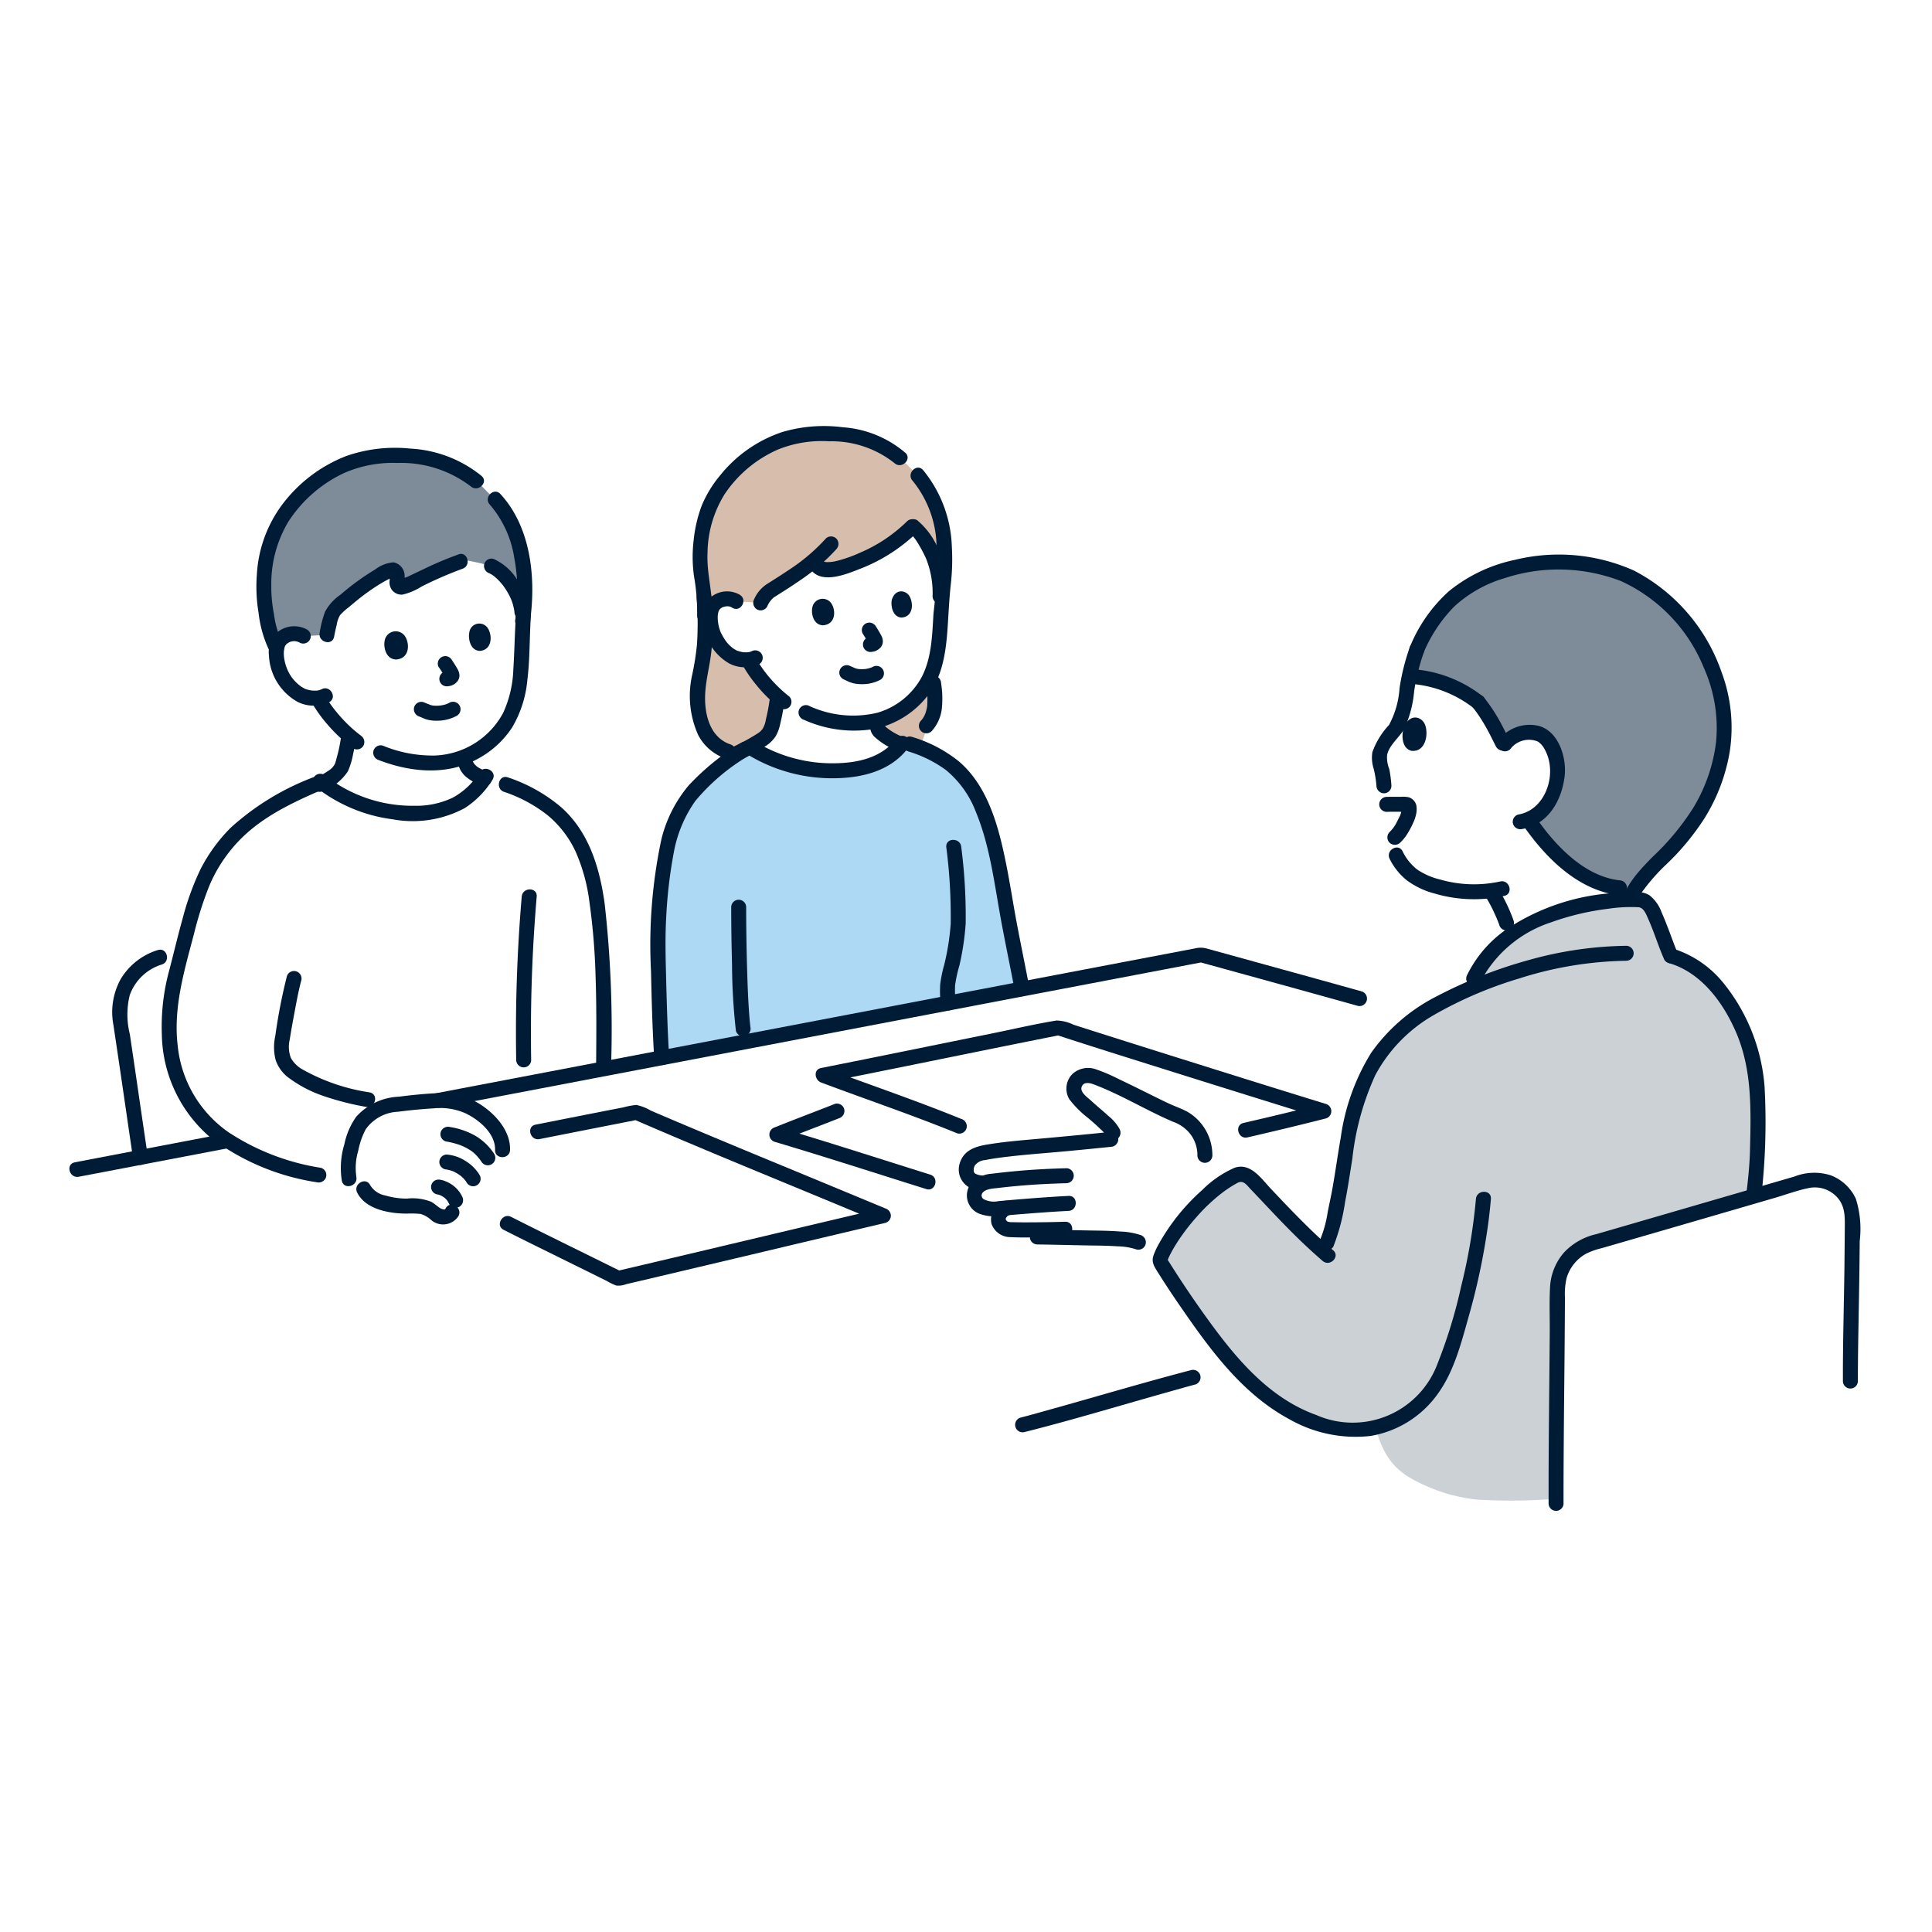<svg xmlns="http://www.w3.org/2000/svg" width="195" height="195" viewBox="0 0 195 195">
  <g id="グループ_15446" data-name="グループ 15446" transform="translate(-541 -2487)">
    <rect id="長方形_28460" data-name="長方形 28460" width="195" height="195" transform="translate(541 2487)" fill="#fff"/>
    <g id="グループ_15437" data-name="グループ 15437" transform="translate(548 2530.037)">
      <path id="パス_44855" data-name="パス 44855" d="M239.595,183.294a1.7,1.7,0,0,1,.151-1.041,1.751,1.751,0,0,1,1.3-.941,41.274,41.274,0,0,1,4.818-.625c3.025-.271,4.548-.4,8.3-.786l.473-.048-.236-.613a9.581,9.581,0,0,0-2.126-2.141,13.671,13.671,0,0,1-1.647-1.627,1.3,1.3,0,0,1,.12-1.543,1.628,1.628,0,0,1,1.921-.294c2.687,1.07,6.3,3.107,8.577,4.012a4.305,4.305,0,0,1,2.415,3.9l1.953,2.674a20.582,20.582,0,0,0-6.2,7.111l-2.459-1.046c-1.071-.441-4.283-.41-5.143-.43-1.62-.038-3.317-.08-5.08-.1l-.182-.727c-1.2.011-2.334.009-2.657-.023a1.165,1.165,0,0,1-1.075-.932,1.24,1.24,0,0,1,.817-1.223l.141-.048-1.058.1c-1.474.142-2.4-.478-2.338-1.44a1.379,1.379,0,0,1,1-1.143l-.416-.046C240.07,184.175,239.695,183.762,239.595,183.294Z" transform="translate(-149.047 -107.94)" fill="#fff"/>
      <path id="パス_44856" data-name="パス 44856" d="M366.474,80.2l.038-.045a5.933,5.933,0,0,0,1.345-3.4,4.792,4.792,0,0,0-1.338-3.857,2.487,2.487,0,0,0-2.318-.328,2.827,2.827,0,0,0-1.733,1.22,23.632,23.632,0,0,0-2.6-4.381,12.533,12.533,0,0,0-6.944-2.625c-.138.68-.252,1.374-.385,2.108a13.061,13.061,0,0,1-.54,2.329,4.914,4.914,0,0,1-.778,1.274A5.089,5.089,0,0,0,349.9,74.79a10.493,10.493,0,0,0,.362,2.048c.042.437.06.579.1,1.016l.329,1.868c.39-.013,1.263-.005,1.873,0a.374.374,0,0,1,.349.4v.014a3.967,3.967,0,0,1-.649,1.858,4.641,4.641,0,0,1-.8,1.07l-.164.138c.088.5.291,1.655.291,1.655a4.457,4.457,0,0,0,.956,1.379,4.739,4.739,0,0,0,1.953,1.353,12.948,12.948,0,0,0,6.623.862,16.629,16.629,0,0,1,1.6,3.218l.466,1.274a15.608,15.608,0,0,1,4.187-2.147,27.437,27.437,0,0,1,7.155-1.408l-.393-1.231c-4.157-.441-7.523-4.486-8.943-6.506l-.264-.378A4.078,4.078,0,0,0,366.474,80.2Z" transform="translate(-217.678 -41.574)" fill="#fff"/>
      <path id="パス_44857" data-name="パス 44857" d="M350.715,100.509c.467-.016.936-.008,1.4-.007h.446q.128,0-.073-.016a.419.419,0,0,1-.192-.113c-.07-.1-.084-.12-.042-.052a.359.359,0,0,1-.055-.21.886.886,0,0,1,0,.11.918.918,0,0,0-.015.176c.016-.109.017-.122,0-.038-.006.034-.012.068-.019.1-.013.063-.028.126-.046.189s-.036.116-.056.173l-.031.082c.049-.114.058-.135.025-.062-.043.09-.086.179-.132.268-.1.2-.2.4-.3.591a2.973,2.973,0,0,1-.178.289c-.035.05-.07.1-.107.151s-.134.147.007-.006a5.138,5.138,0,0,1-.371.418.76.76,0,0,0,0,1.069.774.774,0,0,0,1.069,0,4.478,4.478,0,0,0,.768-.963,8.352,8.352,0,0,0,.544-1.035,3.688,3.688,0,0,0,.259-.713,2.411,2.411,0,0,0,.065-1.045,1.143,1.143,0,0,0-.769-.827,2.8,2.8,0,0,0-.794-.046c-.467,0-.936-.009-1.4.007a.756.756,0,1,0,0,1.511Z" transform="translate(-217.725 -61.605)" fill="#001b36"/>
      <path id="パス_44858" data-name="パス 44858" d="M367.614,37.14c-4.791,1.446-7.142,4.013-8.931,8.036a15.575,15.575,0,0,0-.753,2.675,12.507,12.507,0,0,1,6.945,2.621,23.654,23.654,0,0,1,2.6,4.381,2.826,2.826,0,0,1,1.732-1.22,2.485,2.485,0,0,1,2.318.328,4.788,4.788,0,0,1,1.338,3.857,5.934,5.934,0,0,1-1.345,3.4,4.064,4.064,0,0,1-1.587,1.112l.265.378c1.607,2.286,5.71,7.169,10.629,6.478a26.11,26.11,0,0,1,3.287-3.646,18.713,18.713,0,0,0,5.59-11.74,16.625,16.625,0,0,0-2.416-9.164c-3.726-6.226-8.261-7.524-11.072-8.039a19.41,19.41,0,0,0-8.584.544Z" transform="translate(-222.684 -22.634)" fill="#7e8b99"/>
      <path id="パス_44859" data-name="パス 44859" d="M352.529,113.707a6.521,6.521,0,0,0,1.716,2.148,8.166,8.166,0,0,0,2.825,1.346,14.034,14.034,0,0,0,7.025.238c.951-.2.549-1.661-.4-1.457a12.394,12.394,0,0,1-6.091-.2,7.028,7.028,0,0,1-2.289-1,5.191,5.191,0,0,1-1.48-1.843c-.436-.869-1.738-.105-1.305.763Z" transform="translate(-219.269 -70.052)" fill="#001b36"/>
      <path id="パス_44860" data-name="パス 44860" d="M351.742,58.277a21.947,21.947,0,0,0-1.015,4.085,9.066,9.066,0,0,1-1.063,3.71,7.89,7.89,0,0,0-1.68,2.746,3.66,3.66,0,0,0,.14,1.694,10.789,10.789,0,0,1,.272,1.7.777.777,0,0,0,.756.756.761.761,0,0,0,.756-.756,12.344,12.344,0,0,0-.22-1.7,3.15,3.15,0,0,1-.216-1.424c.227-1,1.209-1.734,1.712-2.59a11.332,11.332,0,0,0,1.016-3.824,21.51,21.51,0,0,1,1-4,.762.762,0,0,0-.529-.93.773.773,0,0,0-.93.529Z" transform="translate(-216.469 -35.935)" fill="#001b36"/>
      <path id="パス_44861" data-name="パス 44861" d="M378.261,124.014a13.943,13.943,0,0,1,.8,1.5q.09.193.176.387c.026.059.052.118.078.178l.041.1c.014.032.062.145.01.022s.022.053.038.09l.068.169.113.3a.756.756,0,1,0,1.457-.4,16.794,16.794,0,0,0-1.474-3.1.756.756,0,0,0-1.305.763Z" transform="translate(-235.268 -76.47)" fill="#001b36"/>
      <path id="パス_44862" data-name="パス 44862" d="M388.5,105.247c2.276,3.225,5.5,6.408,9.6,6.88a.76.76,0,0,0,.756-.756.774.774,0,0,0-.756-.756c-3.5-.4-6.375-3.417-8.29-6.131a.776.776,0,0,0-1.034-.271.762.762,0,0,0-.271,1.034Z" transform="translate(-241.64 -64.799)" fill="#001b36"/>
      <path id="パス_44863" data-name="パス 44863" d="M382.891,82.079a2.362,2.362,0,0,1,2.637-.627c.02.012.227.147.146.087-.064-.047.177.162.212.2a2.548,2.548,0,0,1,.388.564,4.477,4.477,0,0,1,.482,1.558c.26,2.137-.927,4.591-3.181,4.97a.762.762,0,0,0-.529.93.774.774,0,0,0,.93.529c2.629-.442,4-2.9,4.284-5.353.218-1.905-.653-4.662-2.784-5.092a3.991,3.991,0,0,0-3.892,1.474.76.76,0,0,0,.271,1.034.775.775,0,0,0,1.034-.271Z" transform="translate(-237.336 -49.654)" fill="#001b36"/>
      <path id="パス_44864" data-name="パス 44864" d="M356.266,78.716c-.257.654-.326,2.217.748,2.468,1.443.147,1.742-1.719,1.362-2.653C358.065,77.766,356.933,77.339,356.266,78.716Z" transform="translate(-221.549 -48.437)" fill="#001b36"/>
      <path id="パス_44865" data-name="パス 44865" d="M359.347,44.305a14.817,14.817,0,0,1,3.141-4.755,12.827,12.827,0,0,1,5.067-2.851,17.477,17.477,0,0,1,11.761.3,16.389,16.389,0,0,1,8.351,8.747,14.881,14.881,0,0,1,1.238,7.45,16.686,16.686,0,0,1-2.3,6.673,25.355,25.355,0,0,1-4.067,4.919c-1.75,1.762-3.659,3.823-3.358,6.494a.778.778,0,0,0,.756.756.76.76,0,0,0,.756-.756,4.277,4.277,0,0,1,.9-3.126,19.389,19.389,0,0,1,2.3-2.581,25.224,25.224,0,0,0,3.81-4.594,18.441,18.441,0,0,0,2.58-6.785,15.948,15.948,0,0,0-.825-8.006,18.286,18.286,0,0,0-8.831-10.252A18.616,18.616,0,0,0,368.6,34.85a15.608,15.608,0,0,0-6.661,3.163,15.264,15.264,0,0,0-3.9,5.53.779.779,0,0,0,.271,1.034.761.761,0,0,0,1.034-.271Z" transform="translate(-222.695 -21.381)" fill="#001b36"/>
      <path id="パス_44866" data-name="パス 44866" d="M374.55,73.024l.125.156a.275.275,0,0,1,.027.035q.105.14.208.282.2.276.384.561c.236.362.458.734.667,1.112.331.6.627,1.215.938,1.825a.761.761,0,0,0,1.034.271.773.773,0,0,0,.271-1.034c-.32-.63-.625-1.266-.97-1.883a17.143,17.143,0,0,0-1.615-2.4.758.758,0,0,0-1.069,0,.778.778,0,0,0,0,1.069Z" transform="translate(-232.891 -44.653)" fill="#001b36"/>
      <path id="パス_44867" data-name="パス 44867" d="M358.79,66.531a11.748,11.748,0,0,1,5.743,2.335.777.777,0,0,0,1.069,0,.762.762,0,0,0,0-1.069,12.916,12.916,0,0,0-6.409-2.724.78.78,0,0,0-.929.529.761.761,0,0,0,.529.93Z" transform="translate(-222.875 -40.494)" fill="#001b36"/>
      <path id="パス_44868" data-name="パス 44868" d="M333.575,127.164c-.893.21-1.776.463-2.648.75-3.389,1.118-7.252,3.845-8.331,7.562q-.548.234-1.094.48a18.831,18.831,0,0,0-8,6.034c-3.3,4.572-3.237,10.363-4.425,15.673a11.155,11.155,0,0,1-1.377,4.244c-2.811-2.494-4.578-4.546-7.267-7.334a1.3,1.3,0,0,0-1.535-.249,19.045,19.045,0,0,0-7.574,8.435.376.376,0,0,0,.035.311,84.819,84.819,0,0,0,7.726,10.7c3.55,3.814,8.481,6.906,13.666,6.046.1-.016.195-.038.292-.058.787,2.607,1.693,4.187,4.148,5.411a17.179,17.179,0,0,0,6.035,1.847,55.671,55.671,0,0,0,8.1-.084c1.974-2.813,7.2-10.514,9.531-13.729,2.645-3.652,9.362-14.4,10.249-15.879.213-1.729.461-3.679.5-5.249.094-3.873.3-7.008-.764-10.58s-3.75-8.167-7.973-9.352c-.462-1.017-1.415-3.946-2.028-4.88a1.327,1.327,0,0,0-1.38-.784A24.51,24.51,0,0,0,333.575,127.164Z" transform="translate(-181.233 -78.702)" fill="#ccd1d6"/>
      <path id="パス_44869" data-name="パス 44869" d="M74.561,188.036a7.088,7.088,0,0,1,.252-3.282,5.753,5.753,0,0,1,1.391-2.885,4.984,4.984,0,0,1,2.416-1.22,43.032,43.032,0,0,1,5.741-.506,6.813,6.813,0,0,1,4.954,2.843,3.447,3.447,0,0,1,.73,2.139s-.819.936-2.561,2.91a28.8,28.8,0,0,0-2.535,3.385.985.985,0,0,1-1.285.39c-.461-.162-.966-.766-1.436-.894-.866-.236-2.2-.016-3.106-.2-1.2-.246-2.569-.548-3.09-1.653Z" transform="translate(-46.322 -112.098)" fill="#fff"/>
      <path id="パス_44870" data-name="パス 44870" d="M58.712,33.159c1.3-2.569,4.438-5.028,11.714-4.906,11,.184,9.805,8.415,9.805,8.415-.123,1.776-.169,3.546-.246,5.177-.135,2.829-.834,5.425-2.7,7.159a9.683,9.683,0,0,1-3.02,1.957c.011.1.017.156.017.156a2.4,2.4,0,0,0,.328.914,3.112,3.112,0,0,0,1.7,1.081c-1.657,2.447-3.844,3.5-7.066,3.527a15.237,15.237,0,0,1-9.276-3.059,8.3,8.3,0,0,0,1.19-.736,2.236,2.236,0,0,0,.81-1.067,17.66,17.66,0,0,0,.642-2.988,15.483,15.483,0,0,1-2.194-2.356s-.556-.752-.8-1.186l-.1-.24a3.426,3.426,0,0,1-1.742-.28,4.686,4.686,0,0,1-1.895-1.969,4.362,4.362,0,0,1-.438-3.191A1.614,1.614,0,0,1,56.72,38.56a1.787,1.787,0,0,1,1.306.2A8.949,8.949,0,0,1,58.712,33.159Z" transform="translate(-34.4 -17.598)" fill="#fff"/>
      <path id="パス_44871" data-name="パス 44871" d="M53.308,126.572l.36-.021L70.5,123.338c.043-5.8.11-11.842-.748-17.352-1.066-6.839-4.188-10.1-11.25-12-1.658,2.464-3.85,3.522-7.085,3.552a15.21,15.21,0,0,1-9.4-3.154c-4.92,2.112-8.532,3.913-11.251,8.642-1.577,2.744-2.536,7.428-3.374,10.566a18.743,18.743,0,0,0-.2,9.653,13.064,13.064,0,0,0,2.708,5.125c2.552,2.92,7.973,5.084,11.865,5.69a16.876,16.876,0,0,1,3.055.376,7.089,7.089,0,0,1,.252-3.282,5.753,5.753,0,0,1,1.391-2.885,4.983,4.983,0,0,1,2.416-1.22C49.8,126.879,51.883,126.662,53.308,126.572Z" transform="translate(-16.58 -58.494)" fill="#fff"/>
      <path id="パス_44872" data-name="パス 44872" d="M179.974,34.751a68.676,68.676,0,0,1-9.05-.673c-3.691-1.184-3.327-6.2-2.758-8.322a28.136,28.136,0,0,0,.071-9.115c-.072-.529-.138-1-.171-1.357a15.766,15.766,0,0,1,.328-3.935,10.2,10.2,0,0,1,2.6-5.063,12.066,12.066,0,0,1,9.5-4.3c3.7.088,6.391.887,8.761,3.452a10.341,10.341,0,0,1,3.2,5.9,19.352,19.352,0,0,1,.151,5.908c-.167,1.724-.251,3.451-.363,5.038a13.385,13.385,0,0,1-.737,3.7,21.154,21.154,0,0,1,.243,3.432,3.446,3.446,0,0,1-.85,2.062s-.227,3.035-2.621,3.182C185.98,34.808,179.974,34.751,179.974,34.751Z" transform="translate(-104.401 -1.257)" fill="#d6bdac"/>
      <path id="パス_44873" data-name="パス 44873" d="M173.811,34.3a2.1,2.1,0,0,0-1.222-.22,1.518,1.518,0,0,0-1.225.916A4.1,4.1,0,0,0,171.7,38a4.4,4.4,0,0,0,1.735,1.889,3.2,3.2,0,0,0,1.742.289c-.5-.336.7,1.371.7,1.371a14.447,14.447,0,0,0,2.112,2.354,17.9,17.9,0,0,1-.613,3.15,2.206,2.206,0,0,1-.79,1.08,11.323,11.323,0,0,1-1.422.856,15.526,15.526,0,0,0,9.816,2.35,7.482,7.482,0,0,0,5.535-2.61,6.1,6.1,0,0,1-2.126-1.217.862.862,0,0,1-.23-.267,1.15,1.15,0,0,1-.09-.347l-.081-.544a8.763,8.763,0,0,0,3.67-2.018c1.794-1.587,2.507-4.008,2.7-6.661.087-1.218.156-2.519.259-3.838l-.218-.029a10.353,10.353,0,0,0-.807-4.3,6.717,6.717,0,0,0-1.954-2.79,15.4,15.4,0,0,1-4.459,3.107A19.727,19.727,0,0,1,184.5,30.87c-.567.173-2.119.52-2.532-.206l-.28-.491a39.4,39.4,0,0,1-4.428,3.073,2.853,2.853,0,0,0-.965,1.217Z" transform="translate(-106.515 -16.65)" fill="#fff"/>
      <path id="パス_44874" data-name="パス 44874" d="M158.376,94.164c-.1.4-.2.845-.3,1.331a53.915,53.915,0,0,0-.827,9.338c.045,3.023.151,7.92.37,11.392l36.365-6.941c-.51-2.687-1.307-6.439-1.863-9.8-.616-3.714-1.561-8.49-3.729-11.253a10.1,10.1,0,0,0-4.345-3.174c-.333-.144-1.365-.486-1.365-.486l-.674-.223A7.378,7.378,0,0,1,176.3,87.2a15.522,15.522,0,0,1-9.869-2.384c-4.216,2.823-6.436,4.494-7.853,8.663C158.51,93.681,158.443,93.912,158.376,94.164Z" transform="translate(-97.834 -52.501)" fill="#add9f5"/>
      <path id="パス_44875" data-name="パス 44875" d="M57.86,9.958a12.46,12.46,0,0,1,7.028-2.142c4.072,0,7.011.834,9.658,3.718a10.407,10.407,0,0,1,3.313,5.941,20.6,20.6,0,0,1,.207,7.068L78,23.649a6.18,6.18,0,0,0-3.079-4.667s-1.31-.369-2.649-.6l-.473.159c-1.788.6-4.33,1.9-5.753,2.546a.464.464,0,0,1-.659-.482,2.022,2.022,0,0,0-.025-.821c-.078-.345-.365-.5-.6-.4a22.386,22.386,0,0,0-5.5,3.866,1.739,1.739,0,0,0-.508.814,18.209,18.209,0,0,0-.444,1.858l-2.37.137a1.787,1.787,0,0,0-1.306-.2,1.614,1.614,0,0,0-1.281,1.005,2.059,2.059,0,0,0-.113.453,15.363,15.363,0,0,1-1.259-5.022,16.844,16.844,0,0,1,.255-4.2,10.815,10.815,0,0,1,2.641-5.452A14.761,14.761,0,0,1,57.86,9.958Z" transform="translate(-32.324 -4.886)" fill="#7e8b99"/>
      <path id="パス_44876" data-name="パス 44876" d="M.947,193.272l15.239-2.913c.954-.182.55-1.639-.4-1.457q-7.62,1.453-15.239,2.913C-.409,192-.005,193.454.947,193.272Z" transform="translate(0 -117.537)" fill="#001b36"/>
      <path id="パス_44877" data-name="パス 44877" d="M253.543,258.341c4.965-1.247,9.875-2.748,14.805-4.126.817-.229,1.632-.464,2.453-.68a.756.756,0,0,0-.4-1.457c-4.91,1.282-9.778,2.741-14.668,4.1-.862.239-1.723.488-2.59.706a.756.756,0,0,0,.4,1.457Z" transform="translate(-157.155 -156.834)" fill="#001b36"/>
      <path id="パス_44878" data-name="パス 44878" d="M190.594,143.728q-3.935-1.1-7.875-2.184l-4.651-1.285-2.135-.588-.974-.269a2.3,2.3,0,0,0-1.161-.03l-15.889,3.03-18.86,3.6-19.989,3.816-19.575,3.736-2.282.437c-.954.182-.55,1.64.4,1.457l15.53-2.966,16.283-3.109,15.977-3.049,14.922-2.847,12.822-2.445,1.443-.275h-.4c5.338,1.471,10.678,2.936,16.01,4.428a.757.757,0,0,0,.4-1.458Z" transform="translate(-60.135 -86.695)" fill="#001b36"/>
      <path id="パス_44879" data-name="パス 44879" d="M115.367,193.92c2.2,1.117,4.418,2.2,6.632,3.295q1.906.94,3.811,1.884a5.617,5.617,0,0,0,.93.449,2.116,2.116,0,0,0,.979-.135l1.921-.452q7.951-1.872,15.9-3.765,4.179-.99,8.359-1.975a.766.766,0,0,0,.555-.729.793.793,0,0,0-.555-.729q-6.356-2.641-12.718-5.268-3.379-1.4-6.753-2.82-1.448-.609-2.893-1.224-.661-.282-1.323-.567a4.591,4.591,0,0,0-1.448-.564,7.231,7.231,0,0,0-1.306.243l-1.36.264-2.554.5-4.952.98c-.953.189-.55,1.646.4,1.457q4.985-.986,9.97-1.965l-.582-.076c6.647,2.886,13.359,5.626,20.055,8.4l5.059,2.1v-1.457c-7.012,1.647-14.018,3.321-21.028,4.978q-2.863.677-5.727,1.349l.582.076c-3.728-1.856-7.478-3.669-11.192-5.552-.866-.439-1.632.865-.763,1.305Z" transform="translate(-71.536 -112.831)" fill="#001b36"/>
      <path id="パス_44880" data-name="パス 44880" d="M214.058,168.675c-4.532-1.851-9.178-3.42-13.76-5.139v1.457c6.38-1.269,12.752-2.581,19.129-3.867q2.321-.468,4.644-.928h-.4c3.674,1.2,7.363,2.353,11.05,3.511q6.035,1.9,12.074,3.776,1.834.57,3.669,1.136v-1.458c-2.633.674-5.276,1.305-7.924,1.916-.947.219-.546,1.677.4,1.457,2.648-.611,5.29-1.242,7.924-1.916a.763.763,0,0,0,0-1.458c-4.883-1.5-9.753-3.031-14.625-4.561q-4.539-1.425-9.072-2.866-.893-.285-1.785-.572a4.205,4.205,0,0,0-1.712-.424c-2.21.359-4.405.879-6.6,1.323-5.724,1.16-11.446,2.333-17.174,3.472-.8.159-.632,1.22,0,1.457,4.582,1.72,9.228,3.29,13.76,5.139a.76.76,0,0,0,.93-.529.775.775,0,0,0-.529-.93Z" transform="translate(-124.03 -98.774)" fill="#001b36"/>
      <path id="パス_44881" data-name="パス 44881" d="M193.6,180.975c-2.026.8-4.065,1.564-6.085,2.375a.763.763,0,0,0,0,1.457c5.12,1.523,10.2,3.171,15.3,4.769.93.292,1.328-1.167.4-1.457-5.1-1.6-10.181-3.246-15.3-4.769v1.457c2.021-.811,4.059-1.579,6.086-2.375a.779.779,0,0,0,.529-.93.76.76,0,0,0-.93-.529Z" transform="translate(-116.324 -112.598)" fill="#001b36"/>
      <path id="パス_44882" data-name="パス 44882" d="M179.315,71.666a18.016,18.016,0,0,1-.391,2.066,2.462,2.462,0,0,1-.352.971,2.267,2.267,0,0,1-.333.333c.118-.1-.062.041-.1.066a21.58,21.58,0,0,1-3.169,1.671.761.761,0,0,0-.271,1.034.773.773,0,0,0,1.034.271,19.6,19.6,0,0,0,3.284-1.75,3.414,3.414,0,0,0,.911-.937,4.159,4.159,0,0,0,.453-1.256,20.157,20.157,0,0,0,.445-2.467.76.76,0,0,0-.756-.756.774.774,0,0,0-.756.756Z" transform="translate(-108.626 -44.139)" fill="#001b36"/>
      <path id="パス_44883" data-name="パス 44883" d="M223.832,26.252c.029.021.088.069.027.019.04.033.079.068.117.1.091.085.175.176.256.269a4.525,4.525,0,0,1,.408.578,13.539,13.539,0,0,1,.865,1.625,9.384,9.384,0,0,1,.648,3.8.756.756,0,0,0,1.511,0,10.769,10.769,0,0,0-.811-4.459,7.587,7.587,0,0,0-2.258-3.237.761.761,0,0,0-1.034.271.771.771,0,0,0,.271,1.034Z" transform="translate(-139.026 -15.48)" fill="#001b36"/>
      <path id="パス_44884" data-name="パス 44884" d="M166.465,44.688a33.536,33.536,0,0,1,.028,4.689,26.67,26.67,0,0,1-.481,3.061,9.627,9.627,0,0,0,.613,6.107,4.91,4.91,0,0,0,2.844,2.381c.925.309,1.322-1.149.4-1.457-1.839-.616-2.478-2.524-2.552-4.3-.079-1.889.521-3.59.666-5.5a33.142,33.142,0,0,0-.008-4.976C167.9,43.724,166.392,43.716,166.465,44.688Z" transform="translate(-103.146 -27.374)" fill="#001b36"/>
      <path id="パス_44885" data-name="パス 44885" d="M184.442,65.227a13.861,13.861,0,0,1-2.229-2.2l-.1-.127c-.01-.013-.143-.184-.042-.052q-.109-.142-.215-.286c-.06-.082-.118-.164-.175-.248a10.511,10.511,0,0,1-.606-.962.762.762,0,0,0-1.034-.271.772.772,0,0,0-.271,1.034,12.866,12.866,0,0,0,1.336,1.93,13.891,13.891,0,0,0,2.27,2.249.776.776,0,0,0,1.069,0,.764.764,0,0,0,0-1.069Z" transform="translate(-111.78 -37.963)" fill="#001b36"/>
      <path id="パス_44886" data-name="パス 44886" d="M206.291,12.393a10.8,10.8,0,0,1,2.4,6.017,44.285,44.285,0,0,1-.279,7.341c-.14,2.154-.164,4.412-1.153,6.386a7.447,7.447,0,0,1-4.506,3.678,10.573,10.573,0,0,1-7.015-.742.76.76,0,0,0-.93.529.775.775,0,0,0,.529.93,12.288,12.288,0,0,0,7.135.913A9.184,9.184,0,0,0,208,33.855c1.394-1.975,1.689-4.421,1.842-6.768.09-1.391.157-2.788.305-4.175a22.366,22.366,0,0,0,.111-3.873,12.842,12.842,0,0,0-2.9-7.712c-.642-.733-1.709.34-1.069,1.069Z" transform="translate(-121.188 -6.917)" fill="#001b36"/>
      <path id="パス_44887" data-name="パス 44887" d="M187.932,2.648a10.873,10.873,0,0,0-6.3-2.562,14.869,14.869,0,0,0-6.079.475,13.518,13.518,0,0,0-6.24,4.317,11.862,11.862,0,0,0-1.918,3.129,13.838,13.838,0,0,0-.8,3.406,14.045,14.045,0,0,0,.022,3.684,21.249,21.249,0,0,1,.322,3.955c-.052.972,1.46.969,1.511,0,.113-2.114-.567-4.176-.464-6.285A11.46,11.46,0,0,1,169.7,6.86a12.5,12.5,0,0,1,5.426-4.539,11.883,11.883,0,0,1,5.173-.816,10.186,10.186,0,0,1,6.568,2.211c.73.637,1.8-.428,1.069-1.069Z" transform="translate(-103.574 0)" fill="#001b36"/>
      <path id="パス_44888" data-name="パス 44888" d="M172.926,44.478a2.576,2.576,0,0,0-2.97.271,2.71,2.71,0,0,0-.768,2.188,5.346,5.346,0,0,0,2.666,4.469,3.459,3.459,0,0,0,3.018.076.756.756,0,0,0-.763-1.305h0a1.333,1.333,0,0,1-.418.1c-.113,0-.224,0-.336,0-.055,0-.11-.009-.165-.015.066.008.054,0-.038-.01a5.52,5.52,0,0,1-.543-.151c-.146-.048.1.072-.016-.008-.094-.064-.2-.113-.295-.176a3.469,3.469,0,0,1-.818-.817c-.094-.137-.182-.279-.265-.424-.042-.076-.084-.148-.124-.223-.014-.026-.125-.257-.09-.175a4.146,4.146,0,0,1-.292-1.163,3.4,3.4,0,0,1,0-.687c-.013.108.036-.16.043-.189.013-.048.028-.1.045-.142l-.02.043c.029-.051.056-.105.085-.156s.124-.128.008-.016c.022-.022.205-.192.076-.091a1.277,1.277,0,0,1,.249-.149c-.057.022-.04.017.051-.017q.088-.028.178-.05c.108-.019.129-.025.063-.017.058-.006.116-.008.175-.008a.832.832,0,0,1,.5.149c.831.508,1.593-.8.763-1.305Z" transform="translate(-105.25 -27.478)" fill="#001b36"/>
      <path id="パス_44889" data-name="パス 44889" d="M55.977,146.017a55.339,55.339,0,0,0-1.176,6.046,5.211,5.211,0,0,0,.041,2.434A3.771,3.771,0,0,0,56,156.163a12.791,12.791,0,0,0,3.889,2.026,28.259,28.259,0,0,0,4.043,1.02c.95.2,1.355-1.261.4-1.457a19.756,19.756,0,0,1-6.807-2.33,3.058,3.058,0,0,1-1.146-1.139,3.159,3.159,0,0,1-.113-1.886c.142-.929.313-1.854.487-2.777.2-1.07.4-2.148.68-3.2a.757.757,0,0,0-1.458-.4Z" transform="translate(-34.017 -90.532)" fill="#001b36"/>
      <path id="パス_44890" data-name="パス 44890" d="M40.084,93.509a26.238,26.238,0,0,0-8.432,5.116,16.6,16.6,0,0,0-3.064,4.2,27.437,27.437,0,0,0-1.809,4.988c-.484,1.728-.893,3.476-1.349,5.214a21.58,21.58,0,0,0-.748,6.527A13.965,13.965,0,0,0,29.54,129.87a23.617,23.617,0,0,0,10.789,4.559.78.78,0,0,0,.93-.529.761.761,0,0,0-.529-.93,23.553,23.553,0,0,1-9.244-3.54,12.1,12.1,0,0,1-5.2-8.749c-.472-3.871.661-7.6,1.634-11.3a36.559,36.559,0,0,1,1.572-4.924,15.008,15.008,0,0,1,2.56-4.05c2.356-2.676,5.578-4.2,8.793-5.592a.761.761,0,0,0,.271-1.034.775.775,0,0,0-1.034-.271Z" transform="translate(-15.346 -58.138)" fill="#001b36"/>
      <path id="パス_44891" data-name="パス 44891" d="M115.243,95.191a14.582,14.582,0,0,1,4.415,2.373,10.563,10.563,0,0,1,2.79,3.607,18.092,18.092,0,0,1,1.424,5.174,66.709,66.709,0,0,1,.62,7.59c.1,2.965.074,5.932.052,8.9a.756.756,0,0,0,1.511,0,113.247,113.247,0,0,0-.652-16.374c-.5-3.6-1.582-7.225-4.39-9.717a16.217,16.217,0,0,0-5.369-3.007c-.917-.329-1.312,1.13-.4,1.457Z" transform="translate(-71.376 -58.309)" fill="#001b36"/>
      <path id="パス_44892" data-name="パス 44892" d="M119.878,124.468a161.2,161.2,0,0,0-.558,16.507.756.756,0,0,0,1.511,0,161.2,161.2,0,0,1,.558-16.507C121.472,123.5,119.96,123.5,119.878,124.468Z" transform="translate(-74.219 -77.009)" fill="#001b36"/>
      <path id="パス_44893" data-name="パス 44893" d="M65.276,93.3a15.751,15.751,0,0,0,7.83,3.313,11.113,11.113,0,0,0,7.273-1.128,9.1,9.1,0,0,0,2.8-2.856c.532-.818-.777-1.576-1.305-.763a7.248,7.248,0,0,1-2.721,2.573,8.537,8.537,0,0,1-3.846.809,14.246,14.246,0,0,1-8.967-3.017.778.778,0,0,0-1.069,0,.762.762,0,0,0,0,1.069Z" transform="translate(-40.475 -56.957)" fill="#001b36"/>
      <path id="パス_44894" data-name="パス 44894" d="M65.985,87.147a5.148,5.148,0,0,0,2.473-1.974,7.493,7.493,0,0,0,.522-1.722c.121-.524.21-1.055.284-1.587a.778.778,0,0,0-.529-.93.765.765,0,0,0-.93.529c-.067.484-.146.967-.251,1.444q-.083.378-.183.75-.056.209-.113.416c-.021.076-.042.149-.064.222-.008.025-.07.189-.01.053a1.721,1.721,0,0,1-.7.772,9.345,9.345,0,0,1-1.265.723.76.76,0,0,0-.271,1.034.776.776,0,0,0,1.034.271Z" transform="translate(-40.345 -50.361)" fill="#001b36"/>
      <path id="パス_44895" data-name="パス 44895" d="M103.53,87.527a3.081,3.081,0,0,0,.13.634,4.134,4.134,0,0,0,.209.5,2.439,2.439,0,0,0,.541.685,4.592,4.592,0,0,0,1.7.909.761.761,0,0,0,.93-.529.774.774,0,0,0-.529-.93c-.181-.06-.36-.124-.535-.2l.18.076a3.174,3.174,0,0,1-.668-.378l.153.118a2.634,2.634,0,0,1-.453-.45l.118.153a1.676,1.676,0,0,1-.2-.364l.076.181a2.342,2.342,0,0,1-.165-.57l.027.2,0-.035a.833.833,0,0,0-.221-.534.756.756,0,0,0-1.069,0,.726.726,0,0,0-.221.534Z" transform="translate(-64.408 -54.006)" fill="#001b36"/>
      <path id="パス_44896" data-name="パス 44896" d="M69.63,75.462l-.189-.142c.091.07-.092-.076-.09-.072q-.162-.13-.319-.264-.319-.271-.621-.561a15.182,15.182,0,0,1-1.089-1.165c-.161-.191-.319-.384-.471-.582.076.1.017.022,0,0l-.113-.155a11.2,11.2,0,0,1-.654-.987.756.756,0,0,0-1.352.676.728.728,0,0,0,.051.088,13.757,13.757,0,0,0,1.472,2.029,15.571,15.571,0,0,0,2.613,2.441A.758.758,0,0,0,69.9,76.5a.778.778,0,0,0-.271-1.034Z" transform="translate(-40.223 -44.267)" fill="#001b36"/>
      <path id="パス_44897" data-name="パス 44897" d="M111.973,18.8a10.75,10.75,0,0,1,2.463,5.338,18.758,18.758,0,0,1,.113,6.226.781.781,0,0,0,.529.93.761.761,0,0,0,.93-.529c.654-4.387.17-9.633-2.966-13.034-.661-.718-1.728.354-1.069,1.069Z" transform="translate(-69.535 -10.906)" fill="#001b36"/>
      <path id="パス_44898" data-name="パス 44898" d="M52.676,25.658a9.877,9.877,0,0,1-.934-3.117,14.308,14.308,0,0,1-.264-2.844,12.235,12.235,0,0,1,1.7-6.424A13.519,13.519,0,0,1,58.8,8.336a12.256,12.256,0,0,1,5.423-1.026,11.559,11.559,0,0,1,7.4,2.373c.742.619,1.817-.445,1.069-1.069a12.4,12.4,0,0,0-7.155-2.752,14.971,14.971,0,0,0-6.5.749,14.766,14.766,0,0,0-6.537,5.008,13.016,13.016,0,0,0-2.481,7.007,15.935,15.935,0,0,0,.175,3.811,11.775,11.775,0,0,0,1.171,3.982.756.756,0,0,0,1.305-.763Z" transform="translate(-31.096 -3.619)" fill="#001b36"/>
      <path id="パス_44899" data-name="パス 44899" d="M81.724,63.94c3.174,1.22,6.759,1.587,9.862-.048a9.561,9.561,0,0,0,3.6-3.233A11.41,11.41,0,0,0,96.724,55.9c.269-2.172.215-4.387.363-6.57.066-.971-1.446-.967-1.511,0-.124,1.828-.148,3.662-.265,5.491a11.4,11.4,0,0,1-1.017,4.341,8.161,8.161,0,0,1-6.925,4.321,13.062,13.062,0,0,1-5.244-1.005.762.762,0,0,0-.93.529.773.773,0,0,0,.529.93Z" transform="translate(-50.501 -30.264)" fill="#001b36"/>
      <path id="パス_44900" data-name="パス 44900" d="M57.145,53.788a2.7,2.7,0,0,0-3.1.332,2.8,2.8,0,0,0-.764,2.274,5.656,5.656,0,0,0,2.888,4.682,3.636,3.636,0,0,0,3.189.034c.857-.461.094-1.767-.763-1.305a1.467,1.467,0,0,1-.465.135,2.69,2.69,0,0,1-.358,0q-.088,0-.176-.012c-.1-.01-.115-.012-.054-.006a3.761,3.761,0,0,1-.582-.145c-.038-.013-.076-.028-.113-.043.1.042.111.046.042.013a2.31,2.31,0,0,0-.277-.159,4.06,4.06,0,0,1-1.489-1.814,4.744,4.744,0,0,1-.318-1.2,3.624,3.624,0,0,1-.008-.71.743.743,0,0,1,.038-.2c.007-.028.1-.315.046-.166s.025-.046.038-.072.158-.213.038-.076a1.646,1.646,0,0,1,.182-.181c-.1.084.134-.076.163-.091a1.133,1.133,0,0,1,1.078.018.756.756,0,0,0,.763-1.305Z" transform="translate(-33.137 -33.274)" fill="#001b36"/>
      <path id="パス_44901" data-name="パス 44901" d="M115.349,40.792a6.818,6.818,0,0,0-1.274-3.354,5.47,5.47,0,0,0-2.36-2.04.758.758,0,0,0-.93.529.778.778,0,0,0,.529.93c.146.057-.161-.083-.016-.006l.105.054c.076.04.146.084.216.13.038.025.074.05.11.076s.164.139.025.017c.074.065.151.125.224.191a5.827,5.827,0,0,1,.466.476c.076.084.145.171.216.258.051.064-.052-.073.029.038.041.057.082.113.122.17a6.9,6.9,0,0,1,.378.6q.1.174.185.353c.025.054.051.109.078.164,0,0,.076.182.048.11s.038.1.043.113q.038.1.073.2c.038.113.073.229.1.346s.057.232.079.349c0,.012.04.242.017.079.01.07.015.14.022.21a.756.756,0,0,0,1.511,0Z" transform="translate(-68.91 -22.028)" fill="#001b36"/>
      <path id="パス_44902" data-name="パス 44902" d="M74.093,186.587a6.03,6.03,0,0,1,.189-2.625,7.878,7.878,0,0,1,.749-2.158,4.225,4.225,0,0,1,3.3-1.783c1.187-.157,2.384-.268,3.579-.34a6.285,6.285,0,0,1,3.151.479c1.374.635,3.083,2.052,3.032,3.717-.03.973,1.482.972,1.511,0,.058-1.885-1.417-3.55-2.9-4.53a7.238,7.238,0,0,0-4.222-1.206c-1.368.051-2.74.189-4.1.364a6.111,6.111,0,0,0-4.3,2.02,7.3,7.3,0,0,0-1.2,2.782,8.176,8.176,0,0,0-.253,3.684c.2.952,1.653.549,1.458-.4Z" transform="translate(-45.125 -110.85)" fill="#001b36"/>
      <path id="パス_44903" data-name="パス 44903" d="M99.672,188.63a7.931,7.931,0,0,1,1.343.335c.089.031.177.064.265.1s.111.048.016.006l.135.061c.17.079.336.166.5.26.14.083.277.171.408.267.02.014.142.081.038.028s.008.008.033.029q.086.071.168.148a4.375,4.375,0,0,1,.368.394l.085.1c.136.166-.045-.066.027.033s.137.187.2.283a.756.756,0,0,0,1.305-.763,5.859,5.859,0,0,0-1.826-1.8,7.527,7.527,0,0,0-2.662-.941.774.774,0,0,0-.93.529.765.765,0,0,0,.529.93Z" transform="translate(-61.666 -116.457)" fill="#001b36"/>
      <path id="パス_44904" data-name="パス 44904" d="M99.58,196.087c.055,0,.11.009.164.017l-.2-.027a3.434,3.434,0,0,1,.676.186c.08.029-.189-.083-.057-.025l.071.032q.089.041.176.087.176.093.343.2c.05.033.1.067.149.1a.892.892,0,0,1,.081.059c-.035-.032-.137-.108-.043-.032s.192.163.281.252c.046.046.091.093.135.141.015.017.1.145.124.147-.009,0-.111-.151-.049-.063.018.026.038.051.054.076q.057.083.107.171a.756.756,0,0,0,1.305-.763h0a4.272,4.272,0,0,0-1.448-1.439,4.07,4.07,0,0,0-1.867-.636.759.759,0,0,0-.756.756.774.774,0,0,0,.756.756Z" transform="translate(-61.483 -121.076)" fill="#001b36"/>
      <path id="パス_44905" data-name="パス 44905" d="M97.171,202.731a2.144,2.144,0,0,1,.487.144l-.18-.076a2.6,2.6,0,0,1,.544.319L97.871,203a2.424,2.424,0,0,1,.431.429l-.118-.153a2.233,2.233,0,0,1,.261.442.756.756,0,0,0,.453.348.774.774,0,0,0,.582-.076.763.763,0,0,0,.347-.452l.027-.2a.751.751,0,0,0-.1-.381,3,3,0,0,0-1.039-1.2,3.26,3.26,0,0,0-.649-.34,2.174,2.174,0,0,0-.488-.144.823.823,0,0,0-.582.076.755.755,0,0,0-.271,1.034.732.732,0,0,0,.452.347Z" transform="translate(-60.111 -125.23)" fill="#001b36"/>
      <path id="パス_44906" data-name="パス 44906" d="M76.746,202.862c.869,1.709,3.293,2.111,5.02,2.109a8.876,8.876,0,0,1,1.392.038,2.787,2.787,0,0,1,1.089.642,1.854,1.854,0,0,0,2.724-.436c.441-.865-.863-1.631-1.305-.763-.038.074-.087.091-.018.062a.236.236,0,0,1-.144.034.856.856,0,0,1-.392-.132c-.307-.189-.563-.453-.88-.628a5.083,5.083,0,0,0-2.466-.332,7.635,7.635,0,0,1-2.173-.312,2.264,2.264,0,0,1-1.542-1.049c-.441-.869-1.745-.1-1.305.763Z" transform="translate(-47.691 -125.517)" fill="#001b36"/>
      <path id="パス_44907" data-name="パス 44907" d="M80.857,34.178a34.9,34.9,0,0,0-3.53,1.491c-.543.255-1.084.515-1.625.771-.148.07-.537.168-.634.3l-.048.022q.256-.075.3.159l.07.136.027-.2a2.349,2.349,0,0,0,0-.467A1.389,1.389,0,0,0,74.3,34.979a3.52,3.52,0,0,0-1.867.727,24.559,24.559,0,0,0-3.485,2.537,4.864,4.864,0,0,0-1.565,1.727,11.218,11.218,0,0,0-.541,2.118c-.18.95,1.276,1.358,1.458.4.076-.4.161-.8.262-1.2a2.722,2.722,0,0,1,.34-.982,6.011,6.011,0,0,1,.869-.788q.5-.43,1.016-.842a20.814,20.814,0,0,1,2.139-1.507,12.068,12.068,0,0,1,1.08-.592q.131-.063.264-.123a.426.426,0,0,1-.381-.11,2.915,2.915,0,0,0,.025.4,1.324,1.324,0,0,0,.264,1.075,1.239,1.239,0,0,0,1.011.42,6.122,6.122,0,0,0,1.927-.811,39.111,39.111,0,0,1,4.14-1.8c.915-.312.522-1.773-.4-1.457Z" transform="translate(-41.578 -21.258)" fill="#001b36"/>
      <path id="パス_44908" data-name="パス 44908" d="M190.009,29.673a19.018,19.018,0,0,1-3.7,3.143c-.716.485-1.448.945-2.178,1.407a3.492,3.492,0,0,0-1.346,1.557.782.782,0,0,0,.271,1.034.762.762,0,0,0,1.034-.271,2.436,2.436,0,0,1,.5-.773c.054-.055.113-.1.169-.158s.044-.028-.013.009c.157-.1.316-.2.475-.3.727-.458,1.45-.921,2.154-1.41a19.881,19.881,0,0,0,3.7-3.17.774.774,0,0,0,0-1.069.763.763,0,0,0-1.069,0Z" transform="translate(-113.662 -18.348)" fill="#001b36"/>
      <path id="パス_44909" data-name="パス 44909" d="M207.494,25.061a15.344,15.344,0,0,1-4.753,3.169,13.662,13.662,0,0,1-2.391.838,3.715,3.715,0,0,1-.846.107,1.32,1.32,0,0,1-.316-.027c-.064-.016-.162-.085-.133-.041-.534-.809-1.843-.053-1.305.763,1.04,1.575,3.568.551,4.912.018a17.16,17.16,0,0,0,5.9-3.759.756.756,0,0,0-1.069-1.069Z" transform="translate(-122.949 -15.476)" fill="#001b36"/>
      <path id="パス_44910" data-name="パス 44910" d="M176.793,127.227c0,1.95.031,3.9.082,5.849a62.238,62.238,0,0,0,.392,6.653.76.76,0,0,0,.93.529.776.776,0,0,0,.529-.93c.023.175-.014-.126-.017-.156-.012-.105-.023-.212-.033-.317q-.035-.355-.061-.712c-.04-.518-.07-1.038-.1-1.557-.062-1.209-.1-2.421-.133-3.631-.049-1.909-.082-3.819-.079-5.728a.756.756,0,0,0-1.511,0Z" transform="translate(-109.99 -78.723)" fill="#001b36"/>
      <path id="パス_44911" data-name="パス 44911" d="M233.2,111.231a54.184,54.184,0,0,1,.447,7.746,24.566,24.566,0,0,1-.656,4.139,13.33,13.33,0,0,0-.406,1.987,11.942,11.942,0,0,0,.044,1.877c.066.965,1.578.973,1.511,0a12.475,12.475,0,0,1-.049-1.806,13.746,13.746,0,0,1,.438-2,27.072,27.072,0,0,0,.629-4.2,54.182,54.182,0,0,0-.447-7.746C234.642,110.267,233.13,110.259,233.2,111.231Z" transform="translate(-144.691 -68.773)" fill="#001b36"/>
      <path id="パス_44912" data-name="パス 44912" d="M227.644,67.369a10.3,10.3,0,0,1,.111,2.335c.016-.157-.008.048-.014.082q-.024.141-.059.28a4.486,4.486,0,0,1-.151.475c.051-.138-.033.068-.038.079-.042.084-.087.167-.137.247-.038.06-.076.119-.117.176.083-.116-.088.1-.108.119a.756.756,0,0,0,1.069,1.069,4.082,4.082,0,0,0,1.02-2.183,9.687,9.687,0,0,0-.066-2.677.776.776,0,0,0-.756-.756C228.032,66.63,227.59,66.949,227.644,67.369Z" transform="translate(-141.171 -41.466)" fill="#001b36"/>
      <path id="パス_44913" data-name="パス 44913" d="M209.073,63.989c-.044.025-.089.046-.134.07-.09.046.053-.023.072-.029-.032.009-.064.025-.1.036a2.933,2.933,0,0,1-.33.1q-.1.023-.2.04c-.03,0-.06.008-.09.014.029-.006.17-.019.065-.01-.129.012-.258.022-.388.022a3.4,3.4,0,0,1-.356-.017c-.171-.017.155.027-.011,0-.06-.011-.12-.024-.179-.04s-.105-.03-.157-.049c-.03-.011-.06-.028-.091-.036.041.011.13.058.04.015-.189-.089-.378-.171-.57-.251a.755.755,0,0,0-.854,1.109.894.894,0,0,0,.452.348c-.081-.034-.1-.043-.008,0l.1.045c.071.033.142.066.214.1a3.221,3.221,0,0,0,.514.189,3.758,3.758,0,0,0,.954.1,3.867,3.867,0,0,0,1.814-.444.756.756,0,0,0-.763-1.305h0Z" transform="translate(-127.972 -39.728)" fill="#001b36"/>
      <path id="パス_44914" data-name="パス 44914" d="M198.4,47c-.128.544.059,1.763,1.077,1.8,1.335-.1,1.308-1.584.812-2.252A1.06,1.06,0,0,0,198.4,47Z" transform="translate(-123.41 -28.725)" fill="#001b36"/>
      <path id="パス_44915" data-name="パス 44915" d="M219.625,44.986c-.118.538.059,1.746,1,1.786,1.231-.093,1.2-1.565.744-2.229C220.991,44,219.978,43.836,219.625,44.986Z" transform="translate(-136.618 -27.476)" fill="#001b36"/>
      <path id="パス_44916" data-name="パス 44916" d="M211.794,53.613q.147.227.286.461a5.092,5.092,0,0,1,.285.512l-.076-.181a.565.565,0,0,1,.038.126l-.027-.2a.318.318,0,0,1,0,.06l.027-.2a.159.159,0,0,1-.009.038l.076-.18a.144.144,0,0,1-.018.035l.118-.151a.651.651,0,0,1-.107.1l.153-.118a.566.566,0,0,1-.106.062l.181-.076a.675.675,0,0,1-.158.04l.2-.027c-.1.013-.2.022-.3.041a.756.756,0,0,0-.181,1.381l.181.076a.762.762,0,0,0,.4,0l.04-.006-.2.027a1.929,1.929,0,0,0,.4-.067,1.322,1.322,0,0,0,.531-.331.946.946,0,0,0,.248-.416,1.015,1.015,0,0,0,.006-.491,1.523,1.523,0,0,0-.174-.426c-.155-.293-.33-.576-.51-.854a.8.8,0,0,0-.452-.347.772.772,0,0,0-.582.076.756.756,0,0,0-.271,1.034h0Z" transform="translate(-131.702 -32.671)" fill="#001b36"/>
      <path id="パス_44917" data-name="パス 44917" d="M95.6,73.718a1.589,1.589,0,0,1-.141.076.427.427,0,0,0-.076.038c.117-.091.116-.047.04-.018a3.212,3.212,0,0,1-.348.11c-.132.034-.268.049-.4.079.035-.008.16-.018.056-.009l-.1.009c-.073.006-.145.01-.218.012a3.5,3.5,0,0,1-.378-.009C94,74,93.972,74,93.941,74c-.1-.006.162.028.067.009-.064-.012-.128-.022-.192-.038s-.113-.029-.168-.048-.148-.08-.2-.076l.078.033-.078-.034-.1-.045c-.121-.052-.243-.1-.366-.151a.759.759,0,0,0-.93.529.777.777,0,0,0,.529.93c.021.008.171.071.068.026l.041.018c.12.052.24.1.361.153a2.5,2.5,0,0,0,.408.133,3.974,3.974,0,0,0,1.005.088,4.079,4.079,0,0,0,1.9-.5A.756.756,0,1,0,95.6,73.72Z" transform="translate(-57.254 -45.823)" fill="#001b36"/>
      <path id="パス_44918" data-name="パス 44918" d="M84.177,55.727c-.137.58.063,1.878,1.146,1.918,1.421-.1,1.392-1.687.865-2.4A1.129,1.129,0,0,0,84.177,55.727Z" transform="translate(-52.347 -34.116)" fill="#001b36"/>
      <path id="パス_44919" data-name="パス 44919" d="M106.781,53.624c-.124.562.062,1.822,1.056,1.863,1.3-.1,1.274-1.634.788-2.325A1.017,1.017,0,0,0,106.781,53.624Z" transform="translate(-66.412 -32.827)" fill="#001b36"/>
      <path id="パス_44920" data-name="パス 44920" d="M98.538,62.534c.111.162.218.326.322.491a4.419,4.419,0,0,1,.319.551L99.1,63.4a.542.542,0,0,1,.033.113l-.027-.2a.363.363,0,0,1,0,.064l.027-.2a.236.236,0,0,1-.017.06l.076-.181a.187.187,0,0,1-.024.038l.118-.153a.9.9,0,0,1-.1.1l.153-.118a.588.588,0,0,1-.129.076l.18-.076a1.511,1.511,0,0,1-.252.056.756.756,0,0,0-.18,1.381.827.827,0,0,0,.582.076,2.012,2.012,0,0,0,.217-.043,1.369,1.369,0,0,0,.536-.317.961.961,0,0,0,.32-.756,1.475,1.475,0,0,0-.206-.626c-.175-.312-.371-.614-.572-.91a.805.805,0,0,0-.452-.347.772.772,0,0,0-.582.076.764.764,0,0,0-.347.453.755.755,0,0,0,.076.582Z" transform="translate(-61.24 -38.223)" fill="#001b36"/>
      <path id="パス_44921" data-name="パス 44921" d="M180.992,84.686a16.4,16.4,0,0,0,8.741,2.3c2.723-.054,5.514-.747,7.26-2.993a.78.78,0,0,0,0-1.069.76.76,0,0,0-1.069,0c-1.545,1.986-3.92,2.524-6.327,2.552a14.866,14.866,0,0,1-7.843-2.092.756.756,0,0,0-.763,1.305Z" transform="translate(-112.378 -51.474)" fill="#001b36"/>
      <path id="パス_44922" data-name="パス 44922" d="M157.165,116.171c-.157-2.519-.235-5.043-.3-7.565-.053-2.167-.128-4.337-.009-6.5a47.748,47.748,0,0,1,.767-6.628,13.028,13.028,0,0,1,2.182-5.23,20.578,20.578,0,0,1,5.359-4.545c.8-.541.046-1.852-.763-1.305a25.173,25.173,0,0,0-5.25,4.26,13.392,13.392,0,0,0-2.773,5.453,51.05,51.05,0,0,0-1.051,13.31c.062,2.919.141,5.839.323,8.753.06.966,1.572.973,1.511,0Z" transform="translate(-96.62 -52.447)" fill="#001b36"/>
      <path id="パス_44923" data-name="パス 44923" d="M223.168,84.4a12.526,12.526,0,0,1,3.821,1.885,10.091,10.091,0,0,1,3,4.167c1.491,3.581,1.91,7.505,2.62,11.286.429,2.285.9,4.561,1.338,6.844.181.954,1.638.55,1.457-.4-.4-2.085-.827-4.163-1.225-6.248-.393-2.062-.7-4.139-1.117-6.2-.735-3.661-1.8-7.789-4.756-10.316a13.823,13.823,0,0,0-4.733-2.476c-.925-.307-1.322,1.152-.4,1.457Z" transform="translate(-138.517 -51.601)" fill="#001b36"/>
      <path id="パス_44924" data-name="パス 44924" d="M213.861,79.078a1.5,1.5,0,0,0,.462.9,7.455,7.455,0,0,0,.736.58,6.9,6.9,0,0,0,1.48.772.756.756,0,0,0,.854-1.109h0a.868.868,0,0,0-.453-.347l-.171-.069.181.076a6.268,6.268,0,0,1-1.36-.8l.153.118a2.671,2.671,0,0,1-.472-.42l.118.153a.835.835,0,0,1-.073-.124l.076.181a1.4,1.4,0,0,1-.076-.316.755.755,0,0,0-1.381-.183h0l-.076.181a.755.755,0,0,0,0,.4Z" transform="translate(-133.034 -48.624)" fill="#001b36"/>
      <path id="パス_44925" data-name="パス 44925" d="M16.05,139.873A6.641,6.641,0,0,0,12.3,142.81a6.921,6.921,0,0,0-.731,4.63q.707,4.715,1.39,9.433.3,2.064.607,4.127a.76.76,0,0,0,.93.529.775.775,0,0,0,.529-.93q-.575-3.866-1.136-7.734-.33-2.251-.664-4.5a8.157,8.157,0,0,1-.006-3.947,4.985,4.985,0,0,1,3.235-3.084c.922-.3.529-1.757-.4-1.457Z" transform="translate(-7.121 -87.02)" fill="#001b36"/>
      <path id="パス_44926" data-name="パス 44926" d="M426.365,140.959c3.28.95,5.5,4,6.792,7,1.633,3.809,1.5,7.873,1.4,11.928-.059,2.309-.409,4.592-.668,6.884a.76.76,0,0,0,.756.756.774.774,0,0,0,.756-.756,65.818,65.818,0,0,0,.631-13.3,18.908,18.908,0,0,0-4.167-10.514,10.618,10.618,0,0,0-5.095-3.462.756.756,0,0,0-.4,1.457Z" transform="translate(-264.929 -86.792)" fill="#001b36"/>
      <path id="パス_44927" data-name="パス 44927" d="M394.434,130.462c-.209-.468-.463-1.18-.68-1.755-.283-.752-.567-1.5-.894-2.239a3.906,3.906,0,0,0-1.2-1.714c-.815-.561-2.131-.343-3.061-.279a22.062,22.062,0,0,0-11.391,3.678,12.086,12.086,0,0,0-3.979,4.616.779.779,0,0,0,.271,1.034.762.762,0,0,0,1.034-.271,12.355,12.355,0,0,1,7.132-6.06,26.325,26.325,0,0,1,5.786-1.378,15.075,15.075,0,0,1,3.071-.157c.548.051.783.747.985,1.194.6,1.337,1.018,2.753,1.617,4.093a.761.761,0,0,0,1.034.271.774.774,0,0,0,.271-1.034Z" transform="translate(-232.145 -77.405)" fill="#001b36"/>
      <path id="パス_44928" data-name="パス 44928" d="M364.9,138.8a38.112,38.112,0,0,0-10,1.478,46.739,46.739,0,0,0-9.165,3.627,18.091,18.091,0,0,0-6.6,5.7,21.858,21.858,0,0,0-3.069,8.558c-.3,1.687-.529,3.386-.829,5.074-.147.829-.334,1.65-.495,2.477a11.818,11.818,0,0,1-.729,2.683.778.778,0,0,0,.271,1.034.762.762,0,0,0,1.034-.271,20.171,20.171,0,0,0,1.19-4.534c.288-1.45.5-2.914.732-4.373a27.354,27.354,0,0,1,2.321-8.411,15.341,15.341,0,0,1,5.9-6.054,40.72,40.72,0,0,1,8.615-3.69,37.231,37.231,0,0,1,10.826-1.787A.756.756,0,0,0,364.9,138.8Z" transform="translate(-207.742 -86.376)" fill="#001b36"/>
      <path id="パス_44929" data-name="パス 44929" d="M307.591,206.242c-2.236-1.941-4.27-4.074-6.3-6.225-.951-1.007-2.053-2.674-3.663-2.1a10.692,10.692,0,0,0-3.241,2.227,20.9,20.9,0,0,0-4.421,5.506,7.587,7.587,0,0,0-.511,1.114c-.235.683.1,1.155.453,1.716q1.114,1.774,2.308,3.495c2.994,4.342,6.217,8.773,10.969,11.324a13.489,13.489,0,0,0,8.164,1.682,10.433,10.433,0,0,0,6.881-4.366c1.581-2.223,2.3-5.067,3.029-7.655a67.328,67.328,0,0,0,2-9.551q.154-1.172.252-2.348c.081-.97-1.431-.964-1.511,0a57.6,57.6,0,0,1-1.491,8.816,50.237,50.237,0,0,1-2.4,7.845,9.129,9.129,0,0,1-12.213,5.146c-4.639-1.658-7.932-5.505-10.747-9.364q-1.166-1.6-2.272-3.242-.526-.781-1.038-1.57-.256-.4-.508-.793l-.227-.359c-.041-.066-.239-.383-.227-.3s.036-.069.059-.132c.047-.125-.023.046.035-.085.073-.165.153-.326.237-.486.2-.388.429-.764.667-1.134a20.87,20.87,0,0,1,1.959-2.557,18.063,18.063,0,0,1,2.6-2.442,12.1,12.1,0,0,1,1.474-.953c.62-.337.931.18,1.341.608,1.855,1.943,3.662,3.932,5.626,5.768q.812.758,1.652,1.485c.731.635,1.8-.43,1.069-1.069Z" transform="translate(-180.033 -123.083)" fill="#001b36"/>
      <path id="パス_44930" data-name="パス 44930" d="M271.694,177.6a4.626,4.626,0,0,0-1.158-1.342c-.557-.516-1.152-.988-1.707-1.507-.337-.315-1.145-.849-.97-1.385.185-.569.819-.424,1.25-.261,2.746,1.038,5.27,2.607,7.968,3.759a3.847,3.847,0,0,1,1.728,1.209,3.515,3.515,0,0,1,.742,2.211.756.756,0,0,0,1.511,0,5.073,5.073,0,0,0-2.463-4.392c-.648-.363-1.387-.6-2.06-.925-.806-.381-1.6-.78-2.4-1.176-.828-.411-1.656-.821-2.494-1.213a17.433,17.433,0,0,0-2.353-1.009,2.343,2.343,0,0,0-2.343.466,2.094,2.094,0,0,0-.326,2.558,10.251,10.251,0,0,0,1.9,1.9c.431.368.861.739,1.265,1.137a2.555,2.555,0,0,1,.6.733.761.761,0,0,0,1.034.271.775.775,0,0,0,.271-1.034Z" transform="translate(-165.691 -106.684)" fill="#001b36"/>
      <path id="パス_44931" data-name="パス 44931" d="M252.916,188.505q-4.071.415-8.146.772c-1.449.13-2.9.264-4.339.506-1.213.2-2.356.578-2.756,1.88a2.06,2.06,0,0,0,1.836,2.7.781.781,0,0,0,.93-.529.761.761,0,0,0-.529-.93,1.623,1.623,0,0,1-.647-.173.435.435,0,0,1-.138-.121c.008.009-.022-.059-.025-.068a.876.876,0,0,1,.117-.677,1.421,1.421,0,0,1,1.027-.517c.475-.1.956-.172,1.436-.236,2.322-.31,4.667-.459,7-.68q2.118-.2,4.234-.418a.777.777,0,0,0,.756-.756.761.761,0,0,0-.756-.756Z" transform="translate(-147.802 -117.298)" fill="#001b36"/>
      <path id="パス_44932" data-name="パス 44932" d="M249.78,198.213c-1.7.048-3.4.132-5.087.289-.8.076-1.609.159-2.411.261a3.262,3.262,0,0,0-2.07.892,1.986,1.986,0,0,0,.835,3.177,4.445,4.445,0,0,0,2.154.186c.711-.066,1.422-.125,2.133-.181,1.549-.123,3.1-.238,4.648-.317.968-.049.974-1.561,0-1.511-2.361.121-4.719.311-7.073.526a2.251,2.251,0,0,1-1.482-.192.433.433,0,0,1-.116-.655c.316-.388.995-.416,1.444-.469.694-.081,1.389-.155,2.085-.218,1.644-.151,3.291-.229,4.941-.276a.756.756,0,0,0,0-1.511Z" transform="translate(-149.133 -123.34)" fill="#001b36"/>
      <path id="パス_44933" data-name="パス 44933" d="M247.5,206.918a1.954,1.954,0,0,0-1.3,2.32,2.018,2.018,0,0,0,1.9,1.329c1.187.065,2.388.018,3.576,0,.646-.01,1.292-.022,1.937-.044.97-.034.974-1.545,0-1.511-1.334.046-2.67.06-4.005.063-.515,0-1.028-.012-1.542-.021a.844.844,0,0,1-.087-.006c.227.022-.116-.034-.105-.029a.4.4,0,0,1-.227-.206.163.163,0,0,1,.008-.167.7.7,0,0,1,.244-.269.778.778,0,0,0,.529-.93.761.761,0,0,0-.93-.529Z" transform="translate(-153.12 -128.738)" fill="#001b36"/>
      <path id="パス_44934" data-name="パス 44934" d="M257.3,216.087c1.965.023,3.933.085,5.9.111.739.01,1.478.027,2.215.077a6.494,6.494,0,0,1,1.908.315.761.761,0,0,0,.93-.529.773.773,0,0,0-.529-.93,7.354,7.354,0,0,0-2.072-.351c-.783-.062-1.57-.082-2.356-.093-2-.029-4-.089-6-.113a.756.756,0,0,0,0,1.511Z" transform="translate(-159.623 -133.519)" fill="#001b36"/>
      <path id="パス_44935" data-name="パス 44935" d="M426.821,221.677c0-5.573.148-6.967.2-16.526a3.779,3.779,0,0,0-4.832-3.653c-6.218,1.807-15.219,4.434-21.4,6.218a4.883,4.883,0,0,0-3.528,4.673c-.04,9.393-.145,13.18-.145,21.633Z" transform="translate(-247.063 -125.29)" fill="#fff"/>
      <path id="パス_44936" data-name="パス 44936" d="M396.629,232.815c0-4.852.053-9.7.1-14.557q.018-2,.031-4.005.007-1.123.013-2.245a7.094,7.094,0,0,1,.161-1.94,4.142,4.142,0,0,1,1.953-2.471,7.1,7.1,0,0,1,1.554-.558l1.795-.519q7.86-2.276,15.715-4.569c1.159-.337,2.337-.784,3.523-1.009a3.034,3.034,0,0,1,2.726.9c.891.93.826,2.078.817,3.282q-.014,2.007-.038,4.015c-.042,3.327-.137,6.654-.151,9.982q0,.673,0,1.346a.756.756,0,0,0,1.511,0c0-3.424.092-6.847.142-10.271q.028-1.946.044-3.892a10.159,10.159,0,0,0-.389-4.254,4.572,4.572,0,0,0-2.552-2.38,5.49,5.49,0,0,0-3.661.132l-16.257,4.728q-1.875.544-3.75,1.086a6.413,6.413,0,0,0-3.2,1.807,5.743,5.743,0,0,0-1.443,3.485c-.089,1.533-.023,3.089-.034,4.625-.038,5.009-.106,10.018-.117,15.027q0,1.126,0,2.253a.756.756,0,0,0,1.511,0Z" transform="translate(-245.82 -124.085)" fill="#001b36"/>
    </g>
  </g>
</svg>
